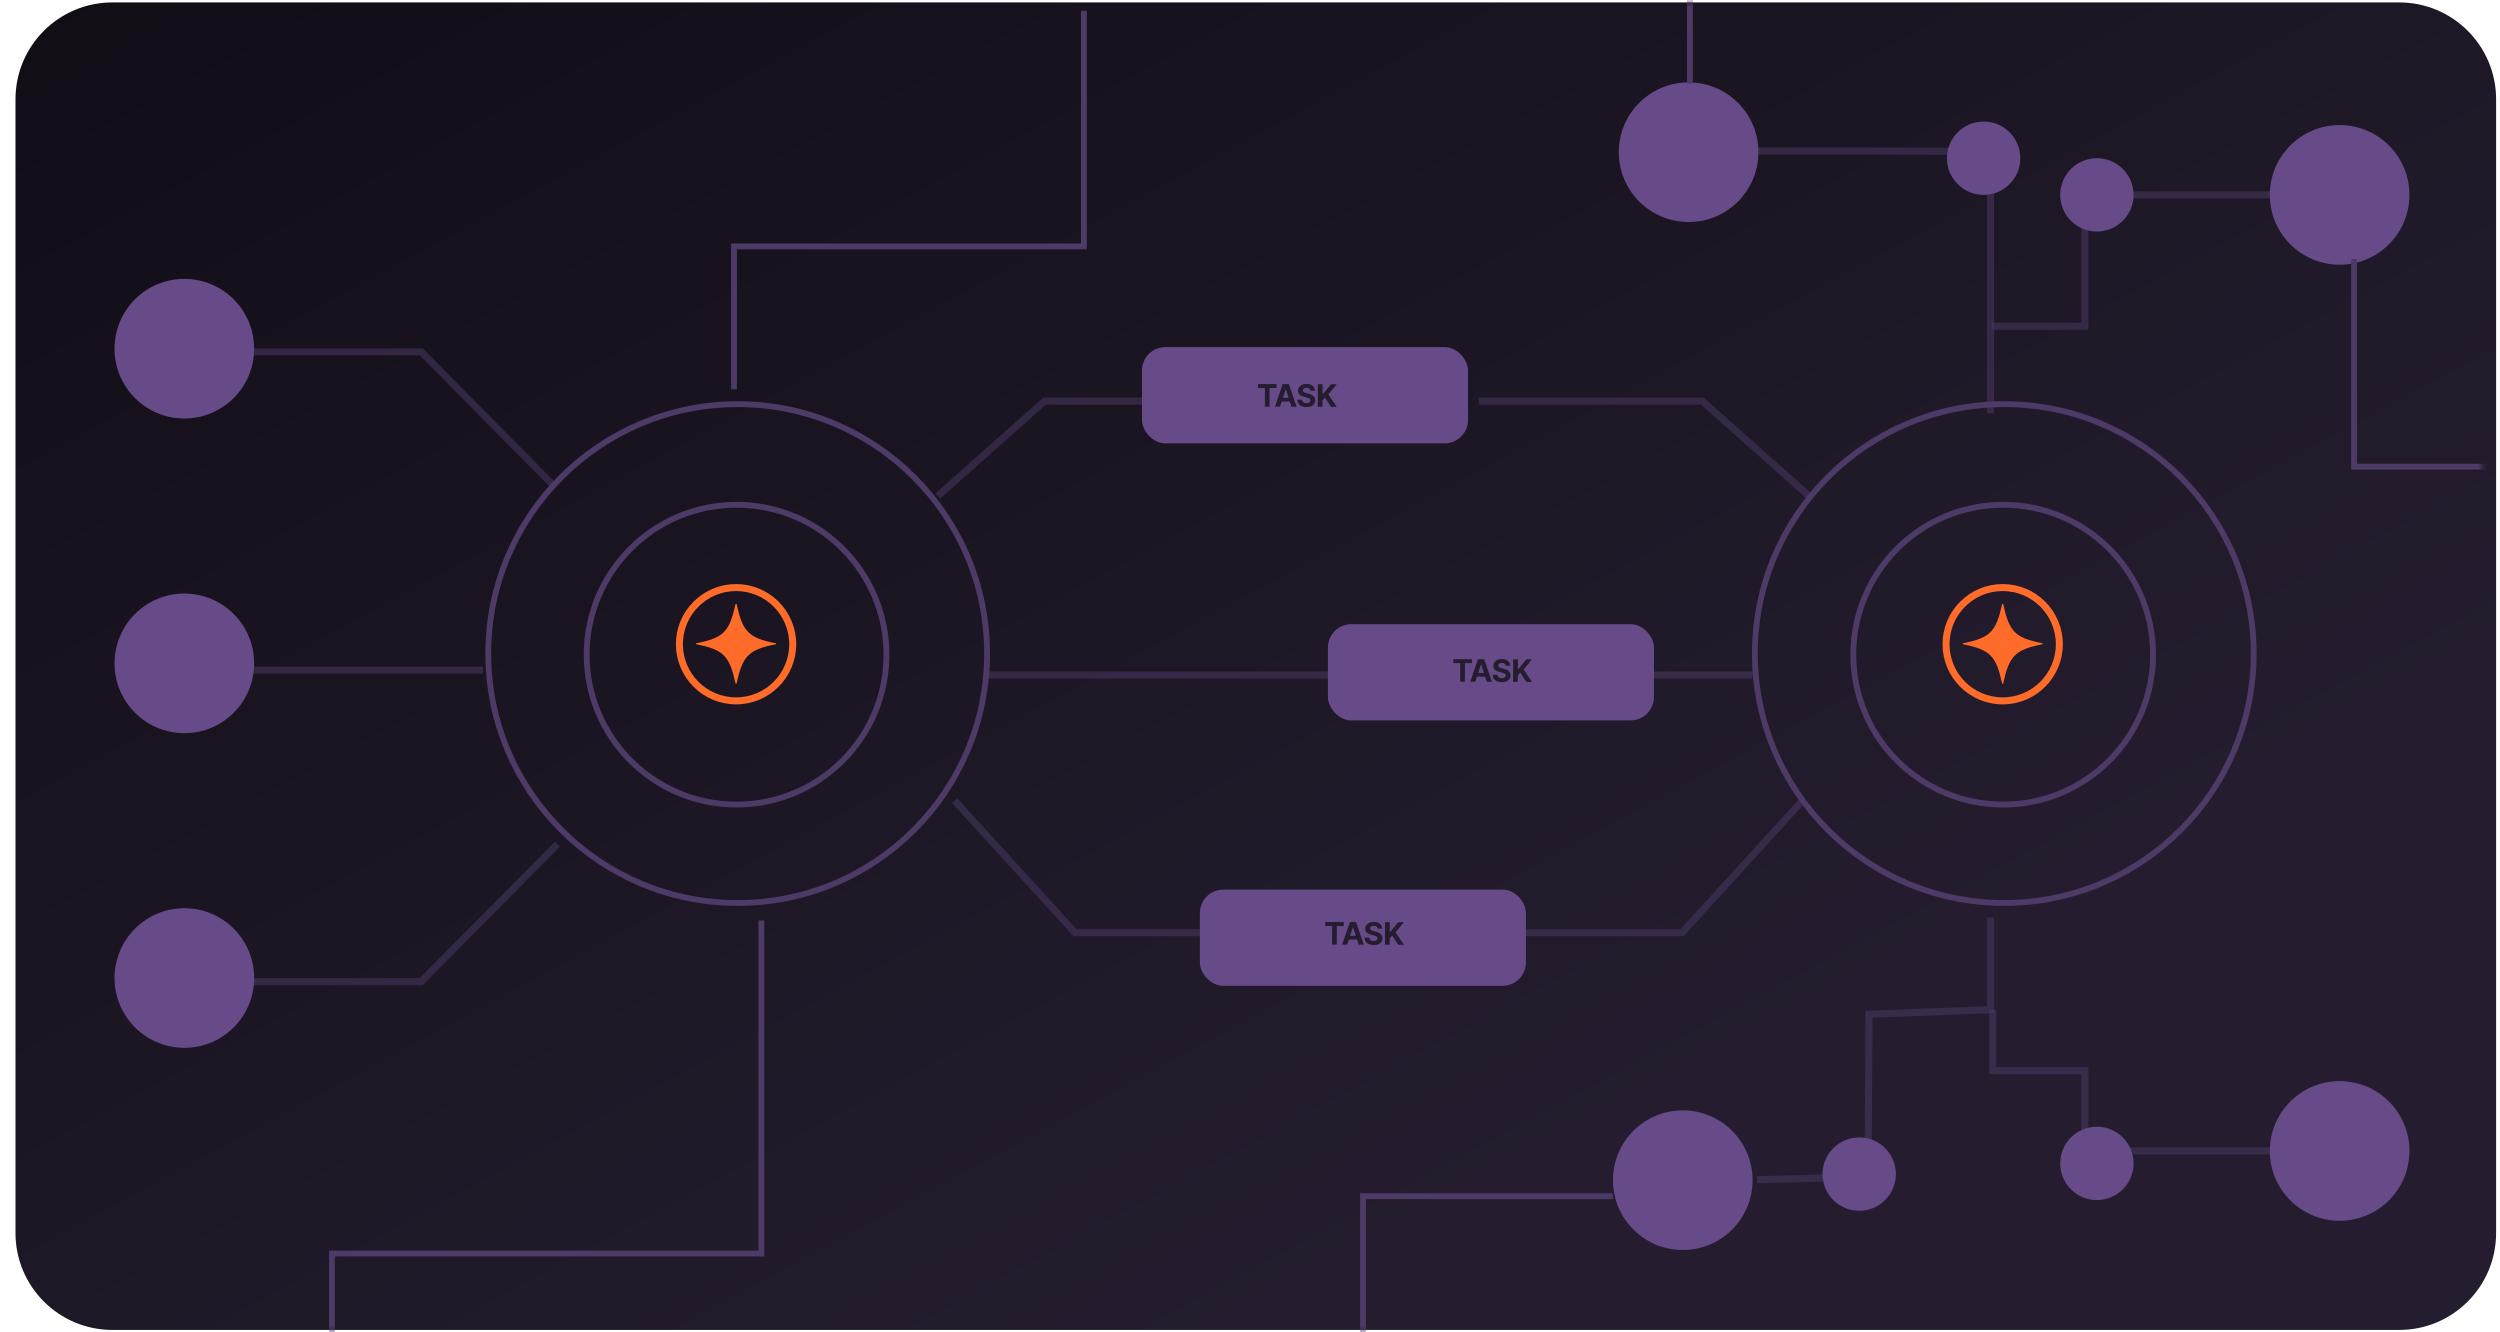 <svg width="516" height="275" viewBox="0 0 516 275" fill="none" xmlns="http://www.w3.org/2000/svg">
<path d="M3.197 20.498C3.197 9.453 12.152 0.499 23.197 0.499H495.197C506.243 0.499 515.197 9.453 515.197 20.498V254.499C515.197 265.544 506.243 274.499 495.197 274.499H23.197C12.152 274.499 3.197 265.544 3.197 254.499V20.498Z" fill="url(#paint0_linear_2089_8827)"/>
<mask id="mask0_2089_8827" style="mask-type:alpha" maskUnits="userSpaceOnUse" x="0" y="0" width="513" height="275">
<path d="M0.318 20.498C0.318 9.453 9.273 0.499 20.318 0.499H492.318C503.364 0.499 512.318 9.453 512.318 20.498V254.499C512.318 265.544 503.364 274.499 492.318 274.499H20.318C9.273 274.499 0.318 265.544 0.318 254.499V20.498Z" fill="url(#paint1_linear_2089_8827)"/>
</mask>
<g mask="url(#mask0_2089_8827)">
<path d="M43.76 72.631H86.953L114.619 100.589" stroke="#4E3A66" stroke-opacity="0.5" stroke-width="1.447"/>
<path d="M43.756 202.604H86.949L115.057 174.219" stroke="#4E3A66" stroke-opacity="0.5" stroke-width="1.447"/>
<path d="M193.564 102.368L215.603 82.78H237.64" stroke="#4E3A66" stroke-opacity="0.5" stroke-width="1.447"/>
<path d="M373.381 102.368L351.342 82.78H305.221" stroke="#4E3A66" stroke-opacity="0.5" stroke-width="1.447"/>
<path d="M40.119 138.311H99.715" stroke="#4E3A66" stroke-opacity="0.5" stroke-width="1.447"/>
<path d="M203.002 139.327H278.093" stroke="#4E3A66" stroke-opacity="0.5" stroke-width="1.447"/>
<path d="M361.729 139.327L341.369 139.327" stroke="#4E3A66" stroke-opacity="0.5" stroke-width="1.447"/>
<path d="M411.088 67.338H430.303V40.225H471.609" stroke="#4E3A66" stroke-opacity="0.5" stroke-width="1.447"/>
<path d="M471.607 237.557H430.301V220.963H411.299V208.392" stroke="#4E3A66" stroke-opacity="0.5" stroke-width="1.447"/>
<path d="M362.635 31.174H385.76L410.85 31.264V85.291" stroke="#4E3A66" stroke-opacity="0.5" stroke-width="1.447"/>
<path d="M362.635 243.483L385.574 242.913L385.76 209.344L410.85 208.393V189.366" stroke="#4E3A66" stroke-opacity="0.5" stroke-width="1.447"/>
<path d="M197.061 165.28L221.877 192.505H248.954" stroke="#4E3A66" stroke-opacity="0.5" stroke-width="1.447"/>
<path d="M371.994 165.28L347.178 192.505H308.058" stroke="#4E3A66" stroke-opacity="0.5" stroke-width="1.447"/>
<path d="M143.682 132.98V132.77H143.734C149.372 131.641 150.56 130.403 151.82 124.635H152.023C153.283 130.403 154.471 131.641 160.109 132.77H160.161V132.98H160.109C154.471 134.11 153.283 135.347 152.023 141.115H151.82C150.56 135.347 149.372 134.11 143.734 132.98H143.682Z" fill="#FF6B29"/>
<path d="M405.107 132.98V132.77H405.159C410.798 131.641 411.986 130.403 413.246 124.635H413.448C414.709 130.403 415.897 131.641 421.535 132.77H421.587V132.98H421.535C415.897 134.11 414.709 135.347 413.448 141.115H413.246C411.986 135.347 410.798 134.11 405.159 132.98H405.107Z" fill="#FF6B29"/>
<circle cx="151.923" cy="132.966" r="11.694" stroke="#FF6B29" stroke-width="1.447"/>
<circle cx="413.353" cy="132.966" r="11.694" stroke="#FF6B29" stroke-width="1.447"/>
<circle cx="152.255" cy="134.896" r="51.479" stroke="#4E3A66" stroke-width="1.204"/>
<circle cx="413.685" cy="134.896" r="51.479" stroke="#4E3A66" stroke-width="1.204"/>
<circle cx="152.027" cy="135.125" r="30.939" stroke="#4E3A66" stroke-width="1.204"/>
<circle cx="413.457" cy="135.125" r="30.939" stroke="#4E3A66" stroke-width="1.204"/>
<circle cx="38.047" cy="71.97" r="14.409" fill="#674B89"/>
<circle cx="348.528" cy="31.411" r="14.409" fill="#674B89"/>
<path d="M348.803 17.252V-7.384" stroke="#4E3A66" stroke-width="1.201"/>
<path d="M68.514 284.518V258.732H157.146V189.975" stroke="#4E3A66" stroke-width="1.201"/>
<path d="M332.896 246.889H281.33V278.044" stroke="#4E3A66" stroke-width="1.201"/>
<path d="M151.498 80.334V50.857H223.72V2.217" stroke="#4E3A66" stroke-width="1.201"/>
<circle cx="482.899" cy="40.224" r="14.409" fill="#674B89"/>
<path d="M485.877 53.463V96.327H514.225L528.737 91.264" stroke="#4E3A66" stroke-width="1.201"/>
<circle cx="14.409" cy="14.409" r="14.409" transform="matrix(1 0 0 -1 468.49 251.963)" fill="#674B89"/>
<circle cx="347.325" cy="243.587" r="14.409" fill="#674B89"/>
<circle cx="38.047" cy="136.919" r="14.409" fill="#674B89"/>
<circle cx="38.051" cy="201.864" r="14.409" fill="#674B89"/>
<rect x="235.705" y="71.651" width="67.292" height="19.856" rx="4.817" fill="#674B89"/>
<path d="M259.653 80.078L259.655 79.265L263.483 79.277L263.48 80.089L262.053 80.085L262.042 83.933L261.068 83.93L261.079 80.082L259.653 80.078ZM264.188 83.939L263.133 83.936L264.756 79.281L266.025 79.285L267.618 83.95L266.562 83.947L265.405 80.348L265.369 80.348L264.188 83.939ZM264.128 82.107L266.622 82.115L266.62 82.884L264.126 82.876L264.128 82.107ZM270.466 80.638C270.449 80.455 270.371 80.312 270.233 80.21C270.095 80.108 269.908 80.056 269.672 80.056C269.511 80.055 269.375 80.078 269.264 80.123C269.153 80.166 269.068 80.228 269.009 80.306C268.951 80.385 268.922 80.474 268.921 80.575C268.918 80.658 268.935 80.731 268.973 80.793C269.012 80.856 269.066 80.909 269.134 80.955C269.202 80.999 269.281 81.038 269.37 81.072C269.46 81.104 269.555 81.132 269.657 81.155L270.075 81.256C270.278 81.302 270.465 81.364 270.634 81.44C270.804 81.516 270.951 81.61 271.075 81.721C271.199 81.832 271.295 81.963 271.363 82.114C271.432 82.264 271.467 82.436 271.468 82.63C271.466 82.915 271.392 83.163 271.248 83.371C271.104 83.579 270.898 83.74 270.627 83.854C270.358 83.967 270.034 84.023 269.655 84.022C269.279 84.021 268.951 83.962 268.672 83.846C268.395 83.73 268.179 83.559 268.023 83.332C267.869 83.104 267.789 82.822 267.782 82.487L268.736 82.49C268.746 82.646 268.79 82.777 268.869 82.882C268.949 82.985 269.056 83.064 269.189 83.117C269.324 83.169 269.476 83.195 269.646 83.196C269.813 83.197 269.958 83.173 270.081 83.124C270.205 83.076 270.302 83.009 270.371 82.923C270.439 82.837 270.474 82.737 270.474 82.625C270.474 82.52 270.443 82.432 270.381 82.361C270.321 82.289 270.232 82.228 270.113 82.178C269.997 82.127 269.854 82.082 269.684 82.04L269.177 81.911C268.784 81.814 268.474 81.664 268.247 81.46C268.02 81.256 267.908 80.982 267.911 80.638C267.91 80.355 267.986 80.109 268.138 79.899C268.292 79.688 268.503 79.524 268.77 79.407C269.038 79.289 269.341 79.231 269.681 79.232C270.027 79.233 270.329 79.293 270.586 79.412C270.845 79.531 271.046 79.697 271.19 79.908C271.333 80.119 271.407 80.364 271.411 80.641L270.466 80.638ZM271.983 83.963L271.997 79.303L272.982 79.306L272.976 81.361L273.037 81.361L274.721 79.311L275.902 79.315L274.166 81.396L275.908 83.975L274.729 83.972L273.459 82.052L272.972 82.642L272.968 83.966L271.983 83.963Z" fill="#251D2F"/>
<rect x="274.084" y="128.834" width="67.292" height="19.856" rx="4.817" fill="#674B89"/>
<path d="M299.965 136.855L299.968 136.043L303.795 136.054L303.793 136.867L302.366 136.862L302.354 140.71L301.38 140.707L301.392 136.859L299.965 136.855ZM304.501 140.717L303.445 140.714L305.068 136.058L306.338 136.062L307.93 140.727L306.874 140.724L305.718 137.125L305.681 137.125L304.501 140.717ZM304.44 138.885L306.934 138.892L306.932 139.661L304.438 139.654L304.44 138.885ZM310.779 137.416C310.761 137.232 310.683 137.089 310.546 136.987C310.408 136.885 310.221 136.834 309.984 136.833C309.823 136.833 309.687 136.855 309.577 136.9C309.466 136.944 309.381 137.005 309.321 137.084C309.263 137.162 309.234 137.252 309.234 137.352C309.231 137.435 309.248 137.508 309.286 137.571C309.325 137.633 309.378 137.687 309.447 137.733C309.515 137.777 309.593 137.816 309.683 137.849C309.772 137.881 309.868 137.909 309.969 137.932L310.388 138.034C310.591 138.08 310.777 138.141 310.947 138.217C311.117 138.294 311.264 138.387 311.388 138.499C311.512 138.61 311.608 138.74 311.675 138.891C311.745 139.041 311.78 139.213 311.781 139.408C311.778 139.693 311.705 139.94 311.56 140.149C311.417 140.356 311.21 140.517 310.94 140.632C310.671 140.745 310.347 140.801 309.967 140.799C309.591 140.798 309.264 140.74 308.985 140.623C308.708 140.507 308.491 140.336 308.336 140.109C308.182 139.881 308.101 139.6 308.095 139.264L309.048 139.267C309.058 139.424 309.103 139.554 309.181 139.659C309.261 139.763 309.368 139.841 309.501 139.895C309.636 139.947 309.789 139.973 309.959 139.973C310.125 139.974 310.27 139.95 310.393 139.902C310.518 139.854 310.615 139.786 310.683 139.7C310.752 139.614 310.786 139.515 310.786 139.402C310.787 139.298 310.756 139.21 310.694 139.138C310.633 139.067 310.544 139.006 310.426 138.955C310.309 138.905 310.166 138.859 309.996 138.817L309.489 138.688C309.097 138.592 308.787 138.441 308.56 138.237C308.333 138.033 308.221 137.759 308.223 137.415C308.223 137.133 308.298 136.886 308.451 136.676C308.605 136.466 308.815 136.302 309.083 136.184C309.35 136.067 309.654 136.008 309.993 136.009C310.339 136.01 310.641 136.07 310.899 136.19C311.158 136.309 311.359 136.474 311.502 136.685C311.646 136.897 311.719 137.141 311.723 137.419L310.779 137.416ZM312.295 140.74L312.309 136.08L313.295 136.083L313.289 138.138L313.35 138.138L315.033 136.088L316.214 136.092L314.479 138.173L316.221 140.752L315.042 140.749L313.771 138.829L313.285 139.419L313.281 140.743L312.295 140.74Z" fill="#251D2F"/>
<rect x="247.658" y="183.612" width="67.292" height="19.856" rx="4.817" fill="#674B89"/>
<path d="M273.524 191.113L273.526 190.3L277.354 190.312L277.351 191.124L275.924 191.12L275.913 194.968L274.939 194.965L274.95 191.117L273.524 191.113ZM278.059 194.975L277.004 194.971L278.627 190.316L279.896 190.32L281.489 194.985L280.433 194.982L279.276 191.383L279.24 191.383L278.059 194.975ZM277.999 193.143L280.493 193.15L280.491 193.919L277.997 193.912L277.999 193.143ZM284.337 191.674C284.32 191.49 284.242 191.347 284.104 191.245C283.967 191.143 283.779 191.092 283.543 191.091C283.382 191.09 283.246 191.113 283.135 191.158C283.024 191.202 282.939 191.263 282.88 191.341C282.822 191.42 282.793 191.51 282.792 191.61C282.789 191.693 282.806 191.766 282.844 191.828C282.883 191.891 282.937 191.945 283.005 191.99C283.073 192.035 283.152 192.074 283.241 192.107C283.331 192.139 283.426 192.167 283.528 192.19L283.946 192.291C284.149 192.337 284.336 192.399 284.506 192.475C284.675 192.551 284.822 192.645 284.946 192.756C285.07 192.867 285.166 192.998 285.234 193.149C285.303 193.299 285.338 193.471 285.339 193.665C285.337 193.951 285.263 194.198 285.119 194.407C284.975 194.614 284.769 194.775 284.498 194.889C284.229 195.002 283.905 195.058 283.526 195.057C283.15 195.056 282.822 194.997 282.544 194.881C282.266 194.765 282.05 194.594 281.894 194.367C281.74 194.139 281.66 193.858 281.653 193.522L282.607 193.525C282.617 193.681 282.661 193.812 282.74 193.917C282.82 194.02 282.927 194.099 283.06 194.152C283.195 194.204 283.347 194.231 283.517 194.231C283.684 194.232 283.829 194.208 283.952 194.16C284.077 194.111 284.173 194.044 284.242 193.958C284.31 193.872 284.345 193.772 284.345 193.66C284.345 193.556 284.314 193.467 284.252 193.396C284.192 193.324 284.103 193.264 283.985 193.213C283.868 193.163 283.725 193.117 283.555 193.075L283.048 192.946C282.655 192.85 282.345 192.699 282.118 192.495C281.891 192.291 281.779 192.017 281.782 191.673C281.781 191.39 281.857 191.144 282.009 190.934C282.163 190.723 282.374 190.559 282.641 190.442C282.909 190.324 283.212 190.266 283.552 190.267C283.898 190.268 284.2 190.328 284.457 190.447C284.716 190.567 284.917 190.732 285.061 190.943C285.204 191.154 285.278 191.399 285.282 191.676L284.337 191.674ZM285.854 194.998L285.868 190.338L286.853 190.341L286.847 192.396L286.909 192.396L288.592 190.346L289.773 190.35L288.037 192.431L289.779 195.01L288.6 195.007L287.33 193.087L286.843 193.677L286.839 195.001L285.854 194.998Z" fill="#251D2F"/>
<circle cx="409.422" cy="32.657" r="7.569" fill="#674B89"/>
<circle cx="432.797" cy="40.224" r="7.569" fill="#674B89"/>
<circle cx="383.739" cy="242.337" r="7.569" fill="#674B89"/>
<circle cx="432.797" cy="240.126" r="7.569" fill="#674B89"/>
</g>
<defs>
<linearGradient id="paint0_linear_2089_8827" x1="-54.928" y1="-309.113" x2="259.197" y2="274.499" gradientUnits="userSpaceOnUse">
<stop/>
<stop offset="1" stop-color="#251D2F"/>
</linearGradient>
<linearGradient id="paint1_linear_2089_8827" x1="-57.807" y1="-309.113" x2="256.318" y2="274.499" gradientUnits="userSpaceOnUse">
<stop/>
<stop offset="1" stop-color="#251D2F"/>
</linearGradient>
</defs>
</svg>
